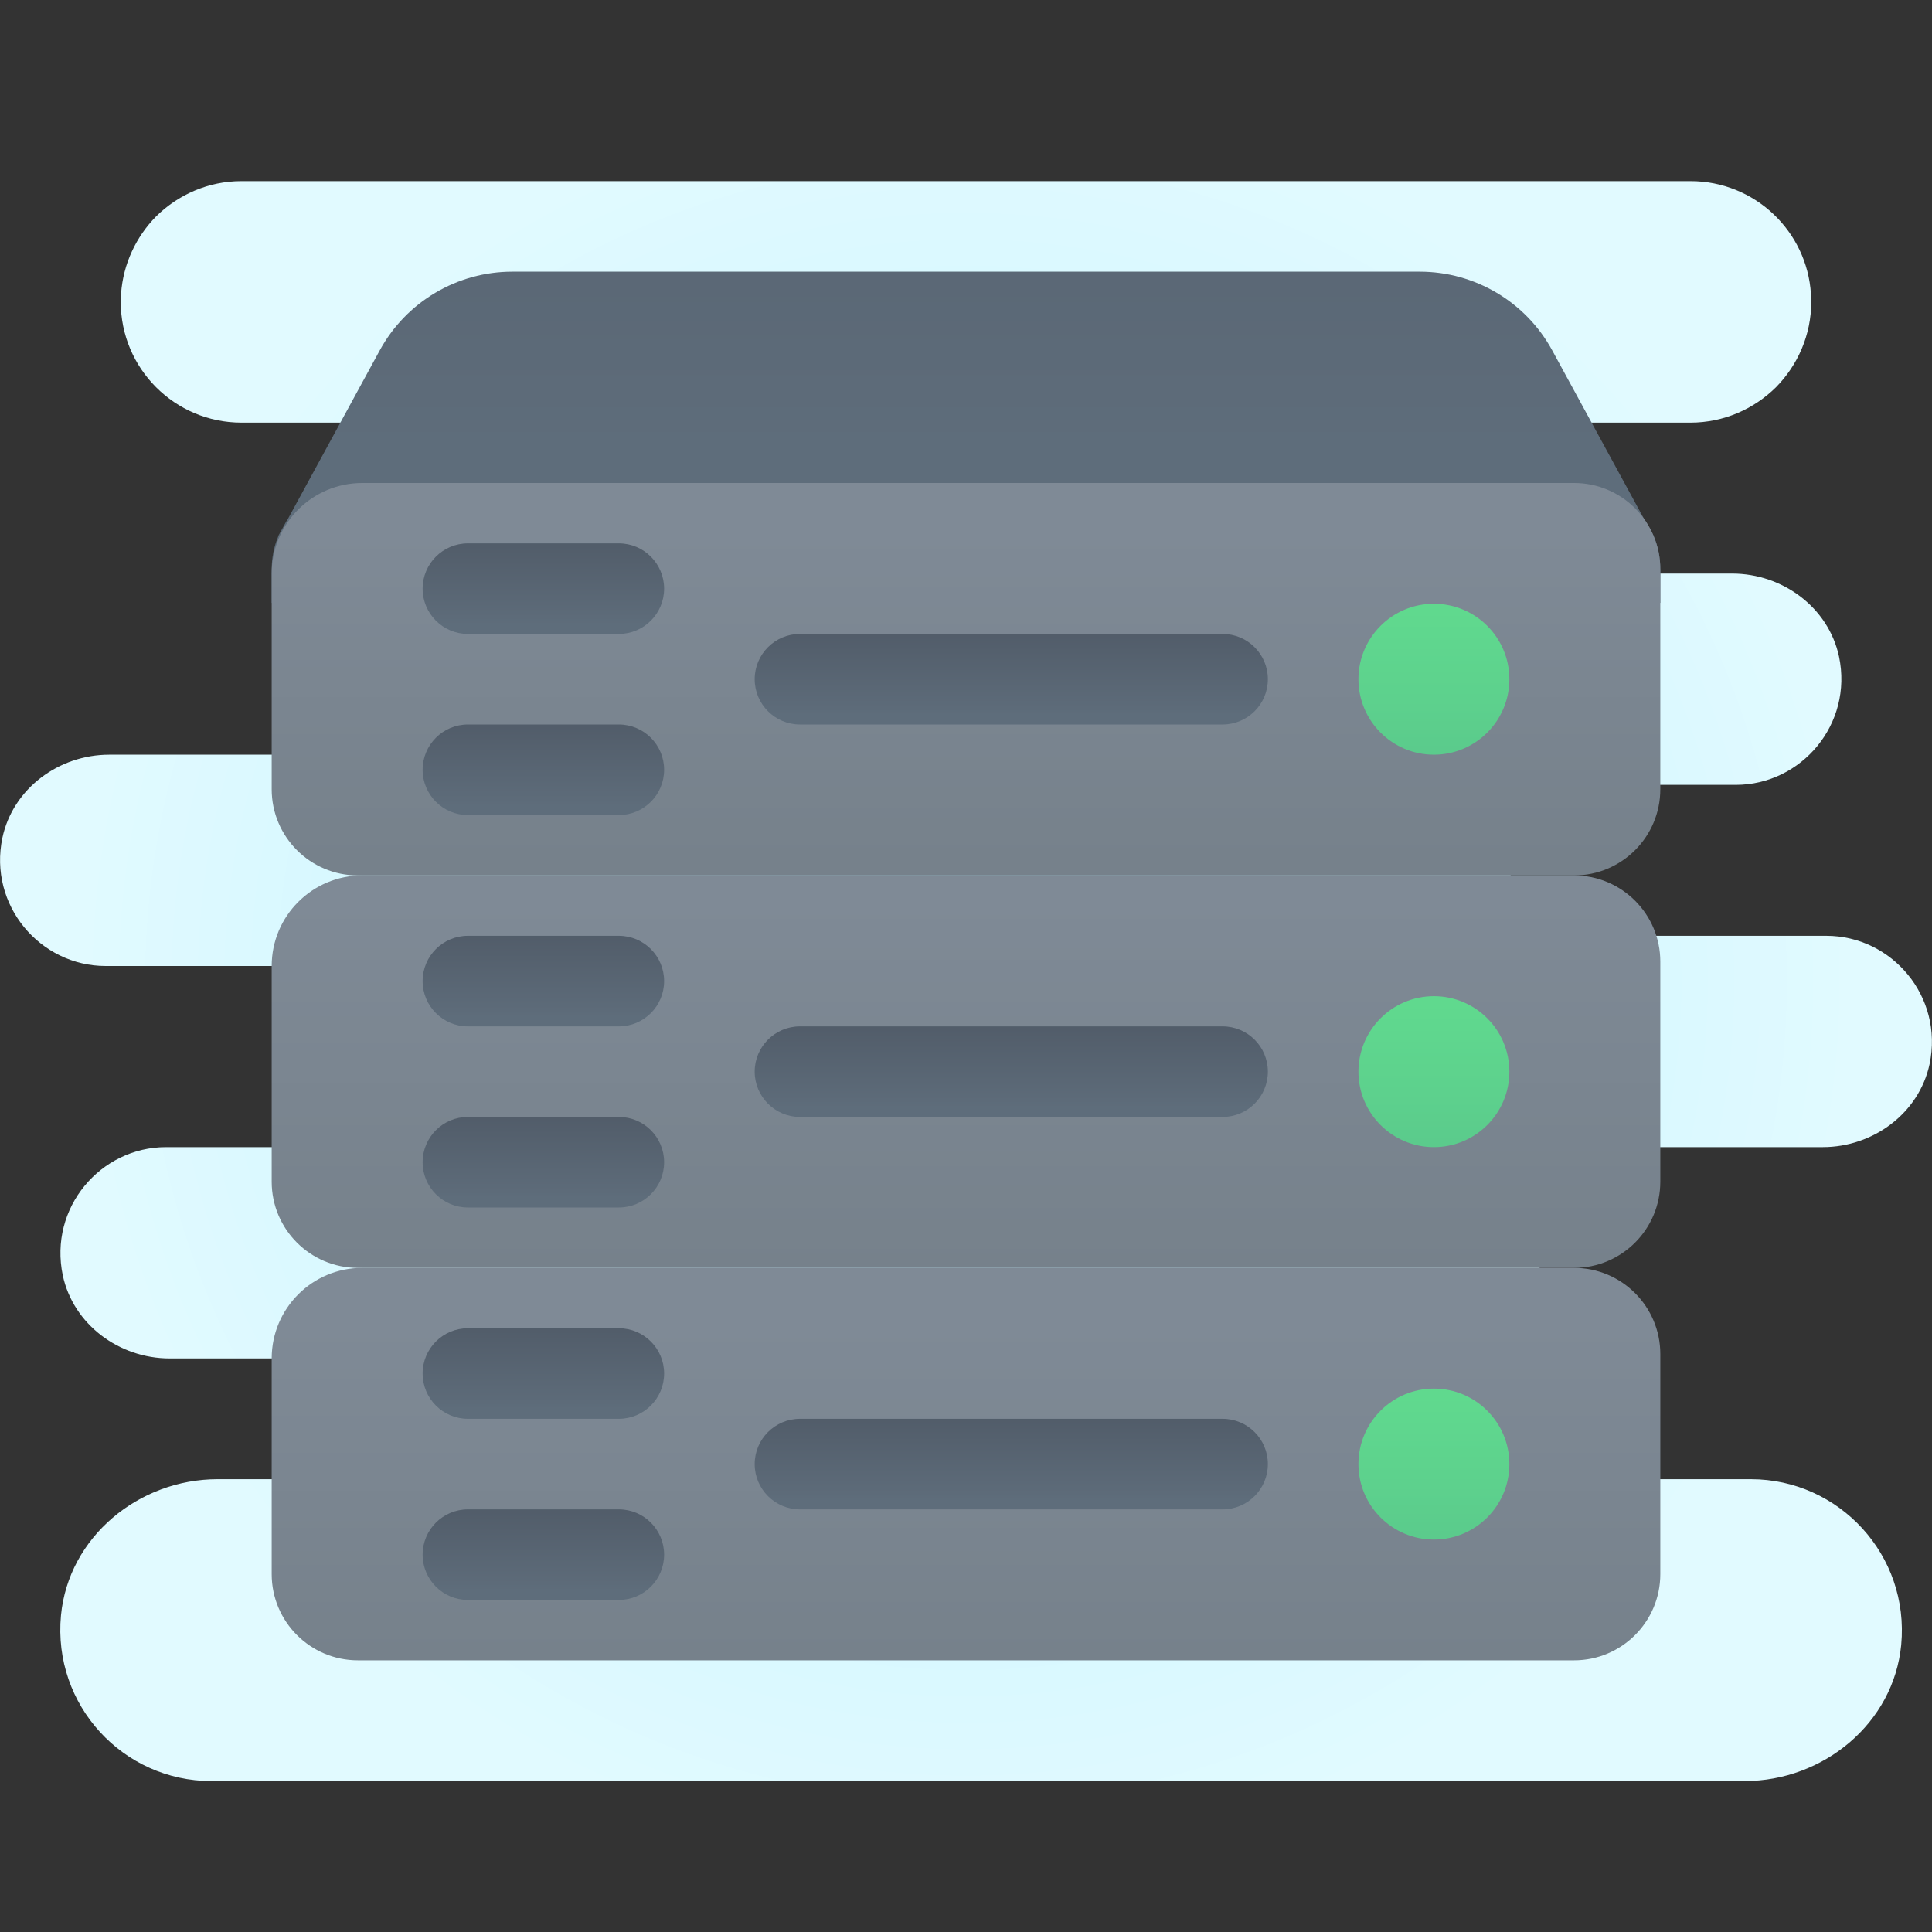 <svg xmlns="http://www.w3.org/2000/svg" viewBox="0 0 64 64" width="128px" height="128px"><rect x="0" y="0" width="64" height="64" fill="#333333" stroke="none"/><radialGradient id="SXY3o9zLz4Ee6pOen7QeBa" cx="32" cy="33.5" r="29.378" gradientTransform="matrix(1 0 0 -1 0 66)" gradientUnits="userSpaceOnUse"><stop offset="0" stop-color="#afeeff"></stop><stop offset=".193" stop-color="#bbf1ff"></stop><stop offset=".703" stop-color="#d7f8ff"></stop><stop offset="1" stop-color="#e1faff"></stop></radialGradient><path fill="url(#SXY3o9zLz4Ee6pOen7QeBa)" d="M63.92,35.25C63.57,36.88,62.05,38,60.38,38H51v11h7c2.92,0,5.26,2.51,4.98,5.49 C62.73,57.09,60.4,59,57.79,59H7c-2.92,0-5.26-2.51-4.98-5.49C2.27,50.91,4.6,49,7.21,49H22c0.55,0,1.05-0.22,1.41-0.59 C23.78,48.05,24,47.55,24,47c0-1.1-0.9-2-2-2H5.62c-1.67,0-3.19-1.12-3.54-2.75C1.61,40.01,3.33,38,5.5,38H14 c0.83,0,1.58-0.34,2.12-0.88C16.66,36.58,17,35.83,17,35c0-1.66-1.34-3-3-3H3.5c-2.17,0-3.89-2.01-3.42-4.25 C0.43,26.12,1.95,25,3.62,25H10l1-9h1.5c0.69,0,1.32-0.28,1.77-0.73c0.34-0.34,0.58-0.78,0.68-1.27H8c-2.21,0-4-1.79-4-4 c0-0.09,0-0.18,0.01-0.27c0.07-0.99,0.5-1.89,1.16-2.56C5.9,6.45,6.9,6,8,6h48c2.12,0,3.86,1.65,3.99,3.74C60,9.83,60,9.91,60,10 c0,1.1-0.45,2.1-1.17,2.83C58.1,13.55,57.1,14,56,14h-6.89c-0.94,0-1.82,0.6-2.04,1.51c-0.19,0.73,0.04,2.43,0.52,2.9 C47.95,18.78,48.45,19,49,19h8.38c1.67,0,3.19,1.12,3.54,2.75C61.39,23.99,59.67,26,57.5,26h-5c-0.69,0-1.32,0.28-1.77,0.73 c-0.49,0.49-0.78,1.19-0.73,1.95c0.09,1.34,1.32,2.32,2.66,2.32h7.84C62.67,31,64.39,33.01,63.92,35.25z"></path><linearGradient id="SXY3o9zLz4Ee6pOen7QeBb" x1="32" x2="32" y1="11.085" y2="22.175" gradientTransform="matrix(1 0 0 -1 0 66)" gradientUnits="userSpaceOnUse"><stop offset="0" stop-color="#76818b"></stop><stop offset="1" stop-color="#7f8a96"></stop></linearGradient><path fill="url(#SXY3o9zLz4Ee6pOen7QeBb)" d="M52.144,42H12c-1.657,0-3,1.343-3,3v7.144C9,53.721,10.279,55,11.856,55h40.289 C53.721,55,55,53.721,55,52.144v-7.289C55,43.279,53.721,42,52.144,42z"></path><linearGradient id="SXY3o9zLz4Ee6pOen7QeBc" x1="32" x2="32" y1="23.936" y2="36.258" gradientTransform="matrix(1 0 0 -1 0 66)" gradientUnits="userSpaceOnUse"><stop offset="0" stop-color="#76818b"></stop><stop offset="1" stop-color="#7f8a96"></stop></linearGradient><path fill="url(#SXY3o9zLz4Ee6pOen7QeBc)" d="M52.144,29H12c-1.657,0-3,1.343-3,3v7.144C9,40.721,10.279,42,11.856,42h40.289 C53.721,42,55,40.721,55,39.144v-7.289C55,30.279,53.721,29,52.144,29z"></path><linearGradient id="SXY3o9zLz4Ee6pOen7QeBd" x1="32" x2="32" y1="48.319" y2="72.455" gradientTransform="matrix(1 0 0 -1 0 66)" gradientUnits="userSpaceOnUse"><stop offset=".122" stop-color="#5e6d7b"></stop><stop offset=".191" stop-color="#5d6b79"></stop><stop offset="1" stop-color="#515c69"></stop></linearGradient><path fill="url(#SXY3o9zLz4Ee6pOen7QeBd)" d="M55,18.86v1.11c-6.24-0.1-39.76-0.1-46,0v-1.11c0-0.38,0.07-0.74,0.21-1.07 c0-0.01,0.01-0.03,0.01-0.04l0.27-0.49c0,0,0.01-0.01,0.02-0.02l3.069-5.632C13.455,10,15.139,9,16.97,9h30.06 c1.83,0,3.515,1,4.39,2.608l3.069,5.632c0.01,0.01,0.02,0.02,0.02,0.02l0.27,0.49c0,0.01,0.01,0.03,0.01,0.04 C54.93,18.12,55,18.48,55,18.86z"></path><linearGradient id="SXY3o9zLz4Ee6pOen7QeBe" x1="32" x2="32" y1="37.415" y2="48.401" gradientTransform="matrix(1 0 0 -1 0 66)" gradientUnits="userSpaceOnUse"><stop offset="0" stop-color="#76818b"></stop><stop offset="1" stop-color="#7f8a96"></stop></linearGradient><path fill="url(#SXY3o9zLz4Ee6pOen7QeBe)" d="M52.144,16H12c-1.657,0-3,1.343-3,3v7.144C9,27.721,10.279,29,11.856,29h40.289 C53.721,29,55,27.721,55,26.144v-7.289C55,17.279,53.721,16,52.144,16z"></path><linearGradient id="SXY3o9zLz4Ee6pOen7QeBf" x1="47.5" x2="47.5" y1="47.641" y2="37.546" gradientTransform="matrix(1 0 0 -1 0 66)" gradientUnits="userSpaceOnUse"><stop offset="0" stop-color="#62de8f"></stop><stop offset=".478" stop-color="#5dd18d"></stop><stop offset="1" stop-color="#56be89"></stop></linearGradient><circle cx="47.5" cy="22.5" r="2.5" fill="url(#SXY3o9zLz4Ee6pOen7QeBf)"></circle><linearGradient id="SXY3o9zLz4Ee6pOen7QeBg" x1="47.5" x2="47.5" y1="34.641" y2="24.546" gradientTransform="matrix(1 0 0 -1 0 66)" gradientUnits="userSpaceOnUse"><stop offset="0" stop-color="#62de8f"></stop><stop offset=".478" stop-color="#5dd18d"></stop><stop offset="1" stop-color="#56be89"></stop></linearGradient><circle cx="47.5" cy="35.5" r="2.5" fill="url(#SXY3o9zLz4Ee6pOen7QeBg)"></circle><linearGradient id="SXY3o9zLz4Ee6pOen7QeBh" x1="47.5" x2="47.5" y1="21.641" y2="11.546" gradientTransform="matrix(1 0 0 -1 0 66)" gradientUnits="userSpaceOnUse"><stop offset="0" stop-color="#62de8f"></stop><stop offset=".478" stop-color="#5dd18d"></stop><stop offset="1" stop-color="#56be89"></stop></linearGradient><circle cx="47.5" cy="48.5" r="2.5" fill="url(#SXY3o9zLz4Ee6pOen7QeBh)"></circle><linearGradient id="SXY3o9zLz4Ee6pOen7QeBi" x1="33.5" x2="33.5" y1="41.936" y2="45.087" gradientTransform="matrix(1 0 0 -1 0 66)" gradientUnits="userSpaceOnUse"><stop offset=".122" stop-color="#5e6d7b"></stop><stop offset=".191" stop-color="#5d6b79"></stop><stop offset="1" stop-color="#515c69"></stop></linearGradient><path fill="url(#SXY3o9zLz4Ee6pOen7QeBi)" d="M40.5,24h-14c-0.828,0-1.5-0.672-1.5-1.5s0.672-1.5,1.5-1.5h14c0.828,0,1.5,0.672,1.5,1.5 S41.328,24,40.5,24z"></path><linearGradient id="SXY3o9zLz4Ee6pOen7QeBj" x1="18" x2="18" y1="44.936" y2="48.087" gradientTransform="matrix(1 0 0 -1 0 66)" gradientUnits="userSpaceOnUse"><stop offset=".122" stop-color="#5e6d7b"></stop><stop offset=".191" stop-color="#5d6b79"></stop><stop offset="1" stop-color="#515c69"></stop></linearGradient><path fill="url(#SXY3o9zLz4Ee6pOen7QeBj)" d="M20.5,21h-5c-0.828,0-1.5-0.672-1.5-1.5l0,0c0-0.828,0.672-1.5,1.5-1.5h5 c0.828,0,1.5,0.672,1.5,1.5l0,0C22,20.328,21.328,21,20.5,21z"></path><linearGradient id="SXY3o9zLz4Ee6pOen7QeBk" x1="18" x2="18" y1="38.936" y2="42.087" gradientTransform="matrix(1 0 0 -1 0 66)" gradientUnits="userSpaceOnUse"><stop offset=".122" stop-color="#5e6d7b"></stop><stop offset=".191" stop-color="#5d6b79"></stop><stop offset="1" stop-color="#515c69"></stop></linearGradient><path fill="url(#SXY3o9zLz4Ee6pOen7QeBk)" d="M20.5,27h-5c-0.828,0-1.5-0.672-1.5-1.5l0,0c0-0.828,0.672-1.5,1.5-1.5h5 c0.828,0,1.5,0.672,1.5,1.5l0,0C22,26.328,21.328,27,20.5,27z"></path><linearGradient id="SXY3o9zLz4Ee6pOen7QeBl" x1="33.5" x2="33.5" y1="28.936" y2="32.087" gradientTransform="matrix(1 0 0 -1 0 66)" gradientUnits="userSpaceOnUse"><stop offset=".122" stop-color="#5e6d7b"></stop><stop offset=".191" stop-color="#5d6b79"></stop><stop offset="1" stop-color="#515c69"></stop></linearGradient><path fill="url(#SXY3o9zLz4Ee6pOen7QeBl)" d="M40.5,37h-14c-0.828,0-1.5-0.672-1.5-1.5s0.672-1.5,1.5-1.5h14c0.828,0,1.5,0.672,1.5,1.5 S41.328,37,40.5,37z"></path><linearGradient id="SXY3o9zLz4Ee6pOen7QeBm" x1="18" x2="18" y1="31.936" y2="35.087" gradientTransform="matrix(1 0 0 -1 0 66)" gradientUnits="userSpaceOnUse"><stop offset=".122" stop-color="#5e6d7b"></stop><stop offset=".191" stop-color="#5d6b79"></stop><stop offset="1" stop-color="#515c69"></stop></linearGradient><path fill="url(#SXY3o9zLz4Ee6pOen7QeBm)" d="M20.5,34h-5c-0.828,0-1.5-0.672-1.5-1.5l0,0c0-0.828,0.672-1.5,1.5-1.5h5 c0.828,0,1.5,0.672,1.5,1.5l0,0C22,33.328,21.328,34,20.5,34z"></path><linearGradient id="SXY3o9zLz4Ee6pOen7QeBn" x1="18" x2="18" y1="25.936" y2="29.087" gradientTransform="matrix(1 0 0 -1 0 66)" gradientUnits="userSpaceOnUse"><stop offset=".122" stop-color="#5e6d7b"></stop><stop offset=".191" stop-color="#5d6b79"></stop><stop offset="1" stop-color="#515c69"></stop></linearGradient><path fill="url(#SXY3o9zLz4Ee6pOen7QeBn)" d="M20.5,40h-5c-0.828,0-1.5-0.672-1.5-1.5l0,0c0-0.828,0.672-1.5,1.5-1.5h5 c0.828,0,1.5,0.672,1.5,1.5l0,0C22,39.328,21.328,40,20.5,40z"></path><linearGradient id="SXY3o9zLz4Ee6pOen7QeBo" x1="33.5" x2="33.5" y1="15.936" y2="19.087" gradientTransform="matrix(1 0 0 -1 0 66)" gradientUnits="userSpaceOnUse"><stop offset=".122" stop-color="#5e6d7b"></stop><stop offset=".191" stop-color="#5d6b79"></stop><stop offset="1" stop-color="#515c69"></stop></linearGradient><path fill="url(#SXY3o9zLz4Ee6pOen7QeBo)" d="M40.5,50h-14c-0.828,0-1.5-0.672-1.5-1.5s0.672-1.5,1.5-1.5h14c0.828,0,1.5,0.672,1.5,1.5 S41.328,50,40.5,50z"></path><linearGradient id="SXY3o9zLz4Ee6pOen7QeBp" x1="18" x2="18" y1="18.936" y2="22.087" gradientTransform="matrix(1 0 0 -1 0 66)" gradientUnits="userSpaceOnUse"><stop offset=".122" stop-color="#5e6d7b"></stop><stop offset=".191" stop-color="#5d6b79"></stop><stop offset="1" stop-color="#515c69"></stop></linearGradient><path fill="url(#SXY3o9zLz4Ee6pOen7QeBp)" d="M20.5,47h-5c-0.828,0-1.5-0.672-1.5-1.5l0,0c0-0.828,0.672-1.5,1.5-1.5h5 c0.828,0,1.5,0.672,1.5,1.5l0,0C22,46.328,21.328,47,20.5,47z"></path><linearGradient id="SXY3o9zLz4Ee6pOen7QeBq" x1="18" x2="18" y1="12.936" y2="16.087" gradientTransform="matrix(1 0 0 -1 0 66)" gradientUnits="userSpaceOnUse"><stop offset=".122" stop-color="#5e6d7b"></stop><stop offset=".191" stop-color="#5d6b79"></stop><stop offset="1" stop-color="#515c69"></stop></linearGradient><path fill="url(#SXY3o9zLz4Ee6pOen7QeBq)" d="M20.5,53h-5c-0.828,0-1.5-0.672-1.5-1.5l0,0c0-0.828,0.672-1.5,1.5-1.5h5 c0.828,0,1.5,0.672,1.5,1.5l0,0C22,52.328,21.328,53,20.5,53z"></path></svg>
